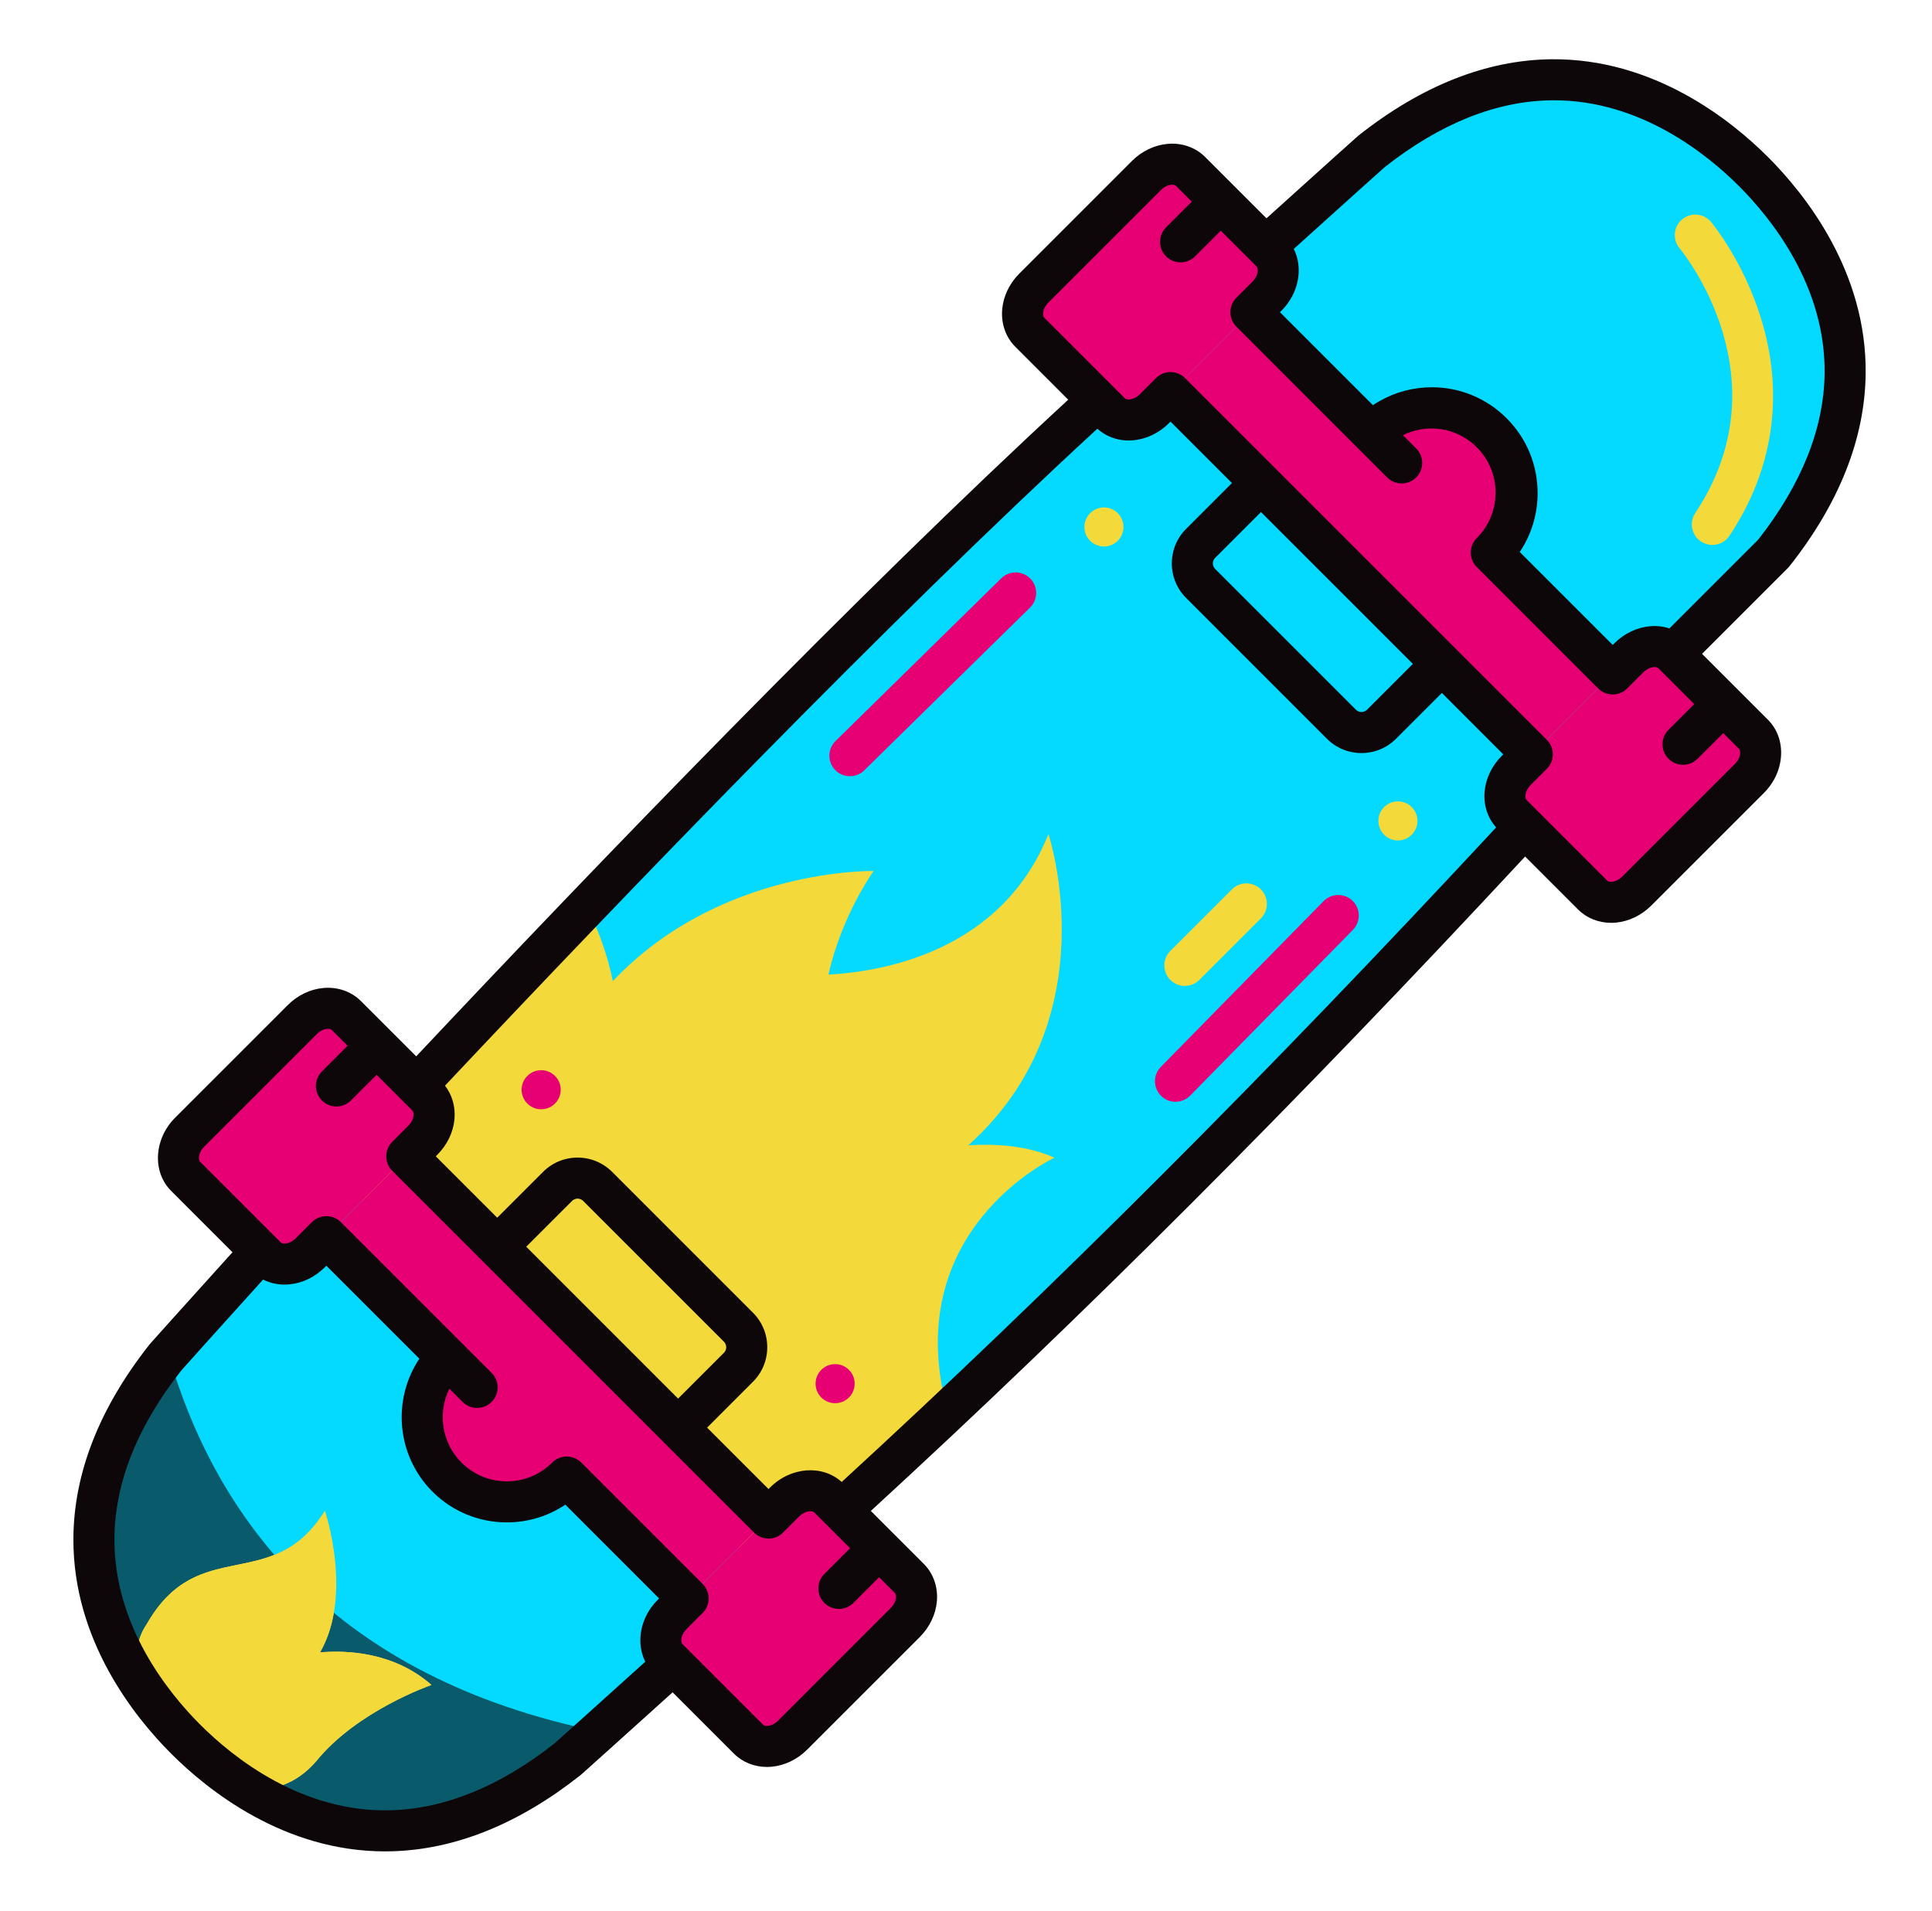 <svg width="91" height="90" viewBox="0 0 91 90" fill="none" xmlns="http://www.w3.org/2000/svg">
<path d="M71.809 38.955C61.787 49.774 51.113 60.643 39.621 71.143L31.714 78.383C28.709 81.105 26.732 82.869 26.732 82.869C23.74 85.231 20.953 86.162 18.465 86.237C14.171 86.367 10.77 83.946 8.745 81.922C6.766 79.943 4.41 76.65 4.424 72.496C4.433 69.934 5.343 67.045 7.798 63.934C7.798 63.934 9.562 61.957 12.284 58.953L22.978 47.343C31.991 37.752 41.53 28.16 51.712 18.857L59.619 11.617C62.624 8.895 64.601 7.131 64.601 7.131C67.68 4.701 70.543 3.785 73.086 3.758C77.276 3.715 80.598 6.088 82.588 8.078C84.584 10.074 86.964 13.407 86.908 17.611C86.875 20.146 85.956 22.998 83.535 26.066L71.809 38.955Z" fill="#04D9FF"/>
<path opacity="0.6" d="M7.932 63.785C7.844 63.883 7.798 63.934 7.798 63.934C5.343 67.045 4.433 69.934 4.424 72.496C4.41 76.65 6.766 79.943 8.745 81.922C10.77 83.946 14.171 86.367 18.465 86.237C20.953 86.162 23.74 85.231 26.732 82.868C26.732 82.868 27.262 82.396 28.189 81.564C15.751 79.018 10.188 71.589 7.932 63.785Z" fill="#0D070A"/>
<path d="M15.644 55.305L36.226 74.252L39.621 71.143C41.312 69.598 42.984 68.044 44.64 66.484C42.275 57.941 49.669 54.533 49.669 54.533C48.397 53.967 46.92 53.866 45.609 53.949C52.285 47.972 49.383 39.291 49.383 39.291C47.178 44.77 41.691 45.761 39.022 45.909C39.641 43.123 41.149 41.029 41.149 41.029C41.149 41.029 33.909 40.866 28.864 46.218C28.465 44.183 27.547 42.54 27.544 42.534C26.007 44.136 24.485 45.739 22.978 47.343L15.644 55.305Z" fill="#F4D93B"/>
<path d="M15.074 77.835C16.65 75.102 15.302 71.165 15.302 71.165C12.809 75.153 9.349 72.236 6.91 76.504C6.383 77.275 6.307 78.242 6.547 79.229C7.24 80.289 8.017 81.194 8.745 81.922C9.512 82.688 10.476 83.511 11.611 84.232C12.761 84.411 13.925 84.079 14.894 82.962C16.824 80.571 20.322 79.369 20.322 79.369C18.561 77.82 16.348 77.726 15.074 77.834L15.074 77.835Z" fill="#F4D93B"/>
<path d="M11.214 83.971C11.344 84.059 11.476 84.146 11.611 84.232C12.761 84.411 13.925 84.08 14.894 82.962C16.825 80.571 20.323 79.369 20.323 79.369C18.561 77.82 16.348 77.726 15.074 77.835C15.411 77.251 15.613 76.613 15.724 75.97C14.682 75.117 13.752 74.203 12.923 73.241C10.878 74.062 8.638 73.481 6.911 76.504C6.383 77.276 6.307 78.243 6.547 79.229C6.632 79.36 11.198 83.96 11.214 83.971Z" fill="#F4D93B"/>
<path d="M82.399 36.669L77.097 41.971C76.468 42.6 75.539 42.685 75.015 42.16L71.228 38.373C70.703 37.849 70.787 36.919 71.417 36.291L76.719 30.989C77.348 30.359 78.277 30.275 78.801 30.799L82.588 34.586C83.113 35.111 83.028 36.039 82.399 36.669Z" fill="#E70073"/>
<path d="M59.678 13.948L54.376 19.25C53.747 19.879 52.818 19.963 52.293 19.439L48.507 15.652C47.982 15.128 48.066 14.198 48.696 13.569L53.998 8.268C54.627 7.638 55.556 7.554 56.08 8.078L59.867 11.865C60.392 12.39 60.307 13.318 59.678 13.948Z" fill="#E70073"/>
<path d="M75.961 31.747L70.243 26.027C71.801 24.469 71.801 21.943 70.243 20.386C68.685 18.828 66.159 18.828 64.601 20.386L58.92 14.705L55.133 18.492L72.175 35.533L75.961 31.747Z" fill="#E70073"/>
<path d="M52.648 25.474C53.008 25.114 53.008 24.532 52.648 24.172C52.289 23.813 51.706 23.813 51.347 24.172C50.987 24.532 50.987 25.114 51.347 25.474C51.706 25.833 52.289 25.833 52.648 25.474Z" fill="#F4D93B"/>
<path d="M66.495 39.319C66.854 38.96 66.854 38.377 66.495 38.018C66.135 37.658 65.553 37.658 65.193 38.018C64.833 38.378 64.834 38.96 65.193 39.319C65.553 39.679 66.135 39.679 66.495 39.319Z" fill="#F4D93B"/>
<path d="M37.336 81.732L42.637 76.431C43.267 75.802 43.351 74.873 42.827 74.348L39.04 70.561C38.515 70.037 37.586 70.121 36.956 70.751L31.655 76.052C31.026 76.682 30.942 77.61 31.466 78.135L35.253 81.922C35.778 82.446 36.706 82.362 37.336 81.732Z" fill="#E70073"/>
<path d="M14.614 59.011L19.916 53.709C20.546 53.08 20.63 52.151 20.106 51.627L16.319 47.84C15.794 47.315 14.865 47.4 14.235 48.029L8.934 53.331C8.305 53.961 8.22 54.889 8.745 55.414L12.532 59.2C13.056 59.725 13.985 59.641 14.614 59.011Z" fill="#E70073"/>
<path d="M36.199 71.508L19.159 54.467L15.372 58.254L21.052 63.934C19.483 65.503 19.483 68.046 21.052 69.614C22.621 71.183 25.164 71.183 26.732 69.614L32.412 75.295L36.199 71.508Z" fill="#E70073"/>
<path d="M26.14 51.982C25.781 52.342 25.198 52.342 24.839 51.982C24.48 51.623 24.48 51.04 24.839 50.681C25.198 50.321 25.781 50.321 26.14 50.681C26.5 51.04 26.5 51.623 26.14 51.982ZM39.986 64.526C39.627 64.167 39.044 64.167 38.685 64.526C38.325 64.886 38.325 65.468 38.685 65.828C39.044 66.187 39.627 66.187 39.986 65.828C40.346 65.468 40.346 64.886 39.986 64.526Z" fill="#E70073"/>
<path d="M80.653 25.669C80.469 25.669 80.283 25.616 80.118 25.506C79.674 25.21 79.553 24.61 79.849 24.166C84.072 17.825 79.312 11.939 79.107 11.692C78.767 11.281 78.823 10.672 79.233 10.331C79.643 9.991 80.251 10.045 80.593 10.455C80.654 10.528 82.1 12.279 82.935 14.959C84.055 18.552 83.544 22.107 81.459 25.238C81.272 25.518 80.966 25.669 80.653 25.669Z" fill="#F4D93B"/>
<path d="M40.032 36.562C39.782 36.562 39.531 36.466 39.342 36.273C38.968 35.892 38.973 35.28 39.355 34.906L47.161 27.241C47.542 26.866 48.154 26.872 48.528 27.253C48.902 27.634 48.897 28.246 48.516 28.62L40.709 36.285C40.521 36.47 40.276 36.562 40.032 36.562Z" fill="#E70073"/>
<path d="M55.368 51.899C55.123 51.899 54.879 51.807 54.691 51.622C54.31 51.248 54.304 50.636 54.678 50.255L62.344 42.447C62.718 42.067 63.33 42.061 63.711 42.435C64.092 42.809 64.098 43.421 63.724 43.802L56.058 51.609C55.869 51.802 55.618 51.899 55.368 51.899Z" fill="#E70073"/>
<path d="M55.808 46.442C55.561 46.442 55.313 46.347 55.125 46.159C54.747 45.781 54.747 45.169 55.125 44.791L58.023 41.894C58.4 41.517 59.012 41.517 59.39 41.894C59.767 42.271 59.767 42.884 59.39 43.261L56.492 46.159C56.303 46.347 56.056 46.442 55.808 46.442V46.442Z" fill="#F4D93B"/>
<path d="M83.272 7.395C81.531 5.654 77.893 2.745 73.076 2.791C70.025 2.824 66.972 4.028 64.002 6.373C63.987 6.385 63.972 6.397 63.957 6.41C63.939 6.427 62.244 7.939 59.653 10.283L58.184 8.815C58.184 8.815 58.184 8.815 58.184 8.815C58.184 8.815 58.184 8.815 58.183 8.814L56.764 7.395C56.31 6.941 55.664 6.715 54.991 6.778C54.374 6.834 53.778 7.12 53.314 7.584L48.013 12.886C47.548 13.35 47.262 13.945 47.206 14.562C47.144 15.236 47.369 15.882 47.823 16.336L50.315 18.828C40.407 27.954 28.282 40.535 19.605 49.758L18.423 48.577C18.423 48.577 18.422 48.576 18.422 48.576C18.422 48.576 18.422 48.576 18.422 48.575L17.002 47.156C16.549 46.703 15.902 46.477 15.229 46.539C14.611 46.595 14.016 46.882 13.552 47.346L8.25 52.648C7.247 53.651 7.163 55.199 8.061 56.097L10.95 58.986C8.606 61.577 7.093 63.272 7.077 63.29C7.064 63.305 7.051 63.32 7.039 63.335C4.673 66.333 3.468 69.414 3.457 72.493C3.441 77.271 6.335 80.879 8.061 82.605C9.8 84.343 13.386 87.209 18.136 87.209C18.255 87.209 18.374 87.207 18.494 87.203C21.465 87.114 24.439 85.911 27.331 83.627C27.347 83.615 27.362 83.603 27.376 83.59C27.394 83.573 29.089 82.06 31.681 79.716L34.569 82.605C34.974 83.01 35.531 83.232 36.125 83.232C36.197 83.232 36.27 83.229 36.342 83.222C36.959 83.166 37.555 82.879 38.019 82.415L43.321 77.114C43.785 76.65 44.071 76.055 44.128 75.437C44.189 74.764 43.964 74.117 43.51 73.664L42.091 72.244C42.091 72.244 42.091 72.244 42.09 72.244C42.09 72.244 42.09 72.244 42.09 72.244L41.018 71.172C50.972 62.036 61.069 51.936 71.835 40.347L74.331 42.843C74.735 43.248 75.293 43.47 75.887 43.47C75.959 43.47 76.032 43.467 76.104 43.46C76.722 43.404 77.317 43.117 77.781 42.653L83.083 37.352C84.086 36.349 84.171 34.801 83.272 33.902L80.169 30.799L84.219 26.749C84.246 26.722 84.271 26.694 84.294 26.664C86.631 23.704 87.835 20.662 87.875 17.624C87.939 12.792 85.019 9.141 83.272 7.394L83.272 7.395ZM30.971 75.369C30.149 76.191 29.945 77.378 30.393 78.275C27.96 80.475 26.317 81.943 26.111 82.128C23.558 84.137 20.976 85.194 18.435 85.271C14.239 85.399 10.989 82.799 9.429 81.238C7.915 79.725 5.377 76.577 5.391 72.499C5.4 69.871 6.459 67.199 8.539 64.556C8.724 64.349 10.191 62.707 12.392 60.274C12.761 60.459 13.185 60.542 13.621 60.501C14.239 60.445 14.834 60.159 15.298 59.695L15.372 59.621L19.752 64.001C18.465 65.926 18.67 68.561 20.368 70.26C21.304 71.196 22.549 71.712 23.873 71.712C24.868 71.712 25.819 71.42 26.628 70.877L31.045 75.295L30.971 75.369ZM41.407 74.295L42.143 75.031C42.207 75.095 42.207 75.204 42.202 75.263C42.187 75.427 42.096 75.604 41.953 75.747L36.652 81.049C36.509 81.191 36.332 81.282 36.167 81.297C36.108 81.302 36 81.301 35.936 81.238L32.15 77.451C32.042 77.344 32.063 77.012 32.339 76.736L33.096 75.978C33.277 75.797 33.379 75.551 33.379 75.295C33.379 75.038 33.277 74.792 33.096 74.611L27.378 68.893C27.196 68.711 26.95 68.609 26.694 68.609C26.438 68.609 26.192 68.711 26.01 68.893C25.439 69.463 24.68 69.778 23.873 69.778C23.066 69.778 22.306 69.463 21.736 68.893C20.797 67.953 20.608 66.545 21.166 65.415L21.789 66.038C21.978 66.226 22.225 66.321 22.473 66.321C22.72 66.321 22.968 66.226 23.156 66.038C23.534 65.66 23.534 65.048 23.156 64.67L21.735 63.25C21.735 63.25 21.735 63.25 21.735 63.25L16.055 57.57C15.874 57.389 15.628 57.287 15.372 57.287C15.115 57.287 14.869 57.389 14.688 57.57L13.931 58.328C13.788 58.47 13.611 58.561 13.446 58.576C13.387 58.581 13.279 58.581 13.216 58.517L9.429 54.73C9.322 54.623 9.342 54.291 9.618 54.015L14.919 48.713C15.062 48.57 15.239 48.48 15.404 48.465C15.463 48.459 15.572 48.46 15.635 48.524L16.372 49.26L15.162 50.47C14.784 50.848 14.784 51.46 15.162 51.838C15.35 52.026 15.598 52.121 15.845 52.121C16.093 52.121 16.34 52.026 16.529 51.837L17.739 50.627L19.422 52.311C19.486 52.374 19.486 52.483 19.481 52.542C19.466 52.707 19.376 52.883 19.233 53.026L18.475 53.784C18.098 54.161 18.098 54.773 18.475 55.151L22.733 59.408C22.734 59.409 22.734 59.41 22.735 59.411C22.736 59.412 22.737 59.413 22.738 59.413L31.254 67.93C31.254 67.93 31.255 67.931 31.256 67.932C31.256 67.933 31.257 67.933 31.258 67.934L35.516 72.192C35.697 72.373 35.943 72.475 36.199 72.475C36.456 72.475 36.702 72.373 36.883 72.192L37.641 71.434C37.917 71.158 38.249 71.138 38.356 71.245L40.04 72.928L38.829 74.138C38.452 74.516 38.452 75.128 38.829 75.506C39.018 75.694 39.266 75.789 39.513 75.789C39.761 75.789 40.008 75.694 40.197 75.506L41.407 74.296L41.407 74.295ZM24.786 58.727L26.943 56.571C27.039 56.475 27.148 56.461 27.206 56.461C27.263 56.461 27.373 56.475 27.469 56.571L34.096 63.198C34.192 63.294 34.206 63.404 34.206 63.461C34.206 63.518 34.191 63.628 34.096 63.724L31.939 65.88L24.787 58.727L24.786 58.727ZM70.734 35.607C70.27 36.071 69.983 36.666 69.927 37.284C69.869 37.918 70.068 38.527 70.471 38.974C59.697 50.575 49.598 60.676 39.645 69.808C38.737 68.986 37.248 69.091 36.273 70.067L36.199 70.141L33.306 67.248L35.462 65.091C35.899 64.655 36.139 64.076 36.139 63.461C36.139 62.846 35.899 62.267 35.462 61.831L28.836 55.204C28.399 54.768 27.82 54.528 27.205 54.528C26.59 54.528 26.011 54.768 25.576 55.204L23.419 57.36L20.526 54.467L20.599 54.394C21.063 53.93 21.35 53.334 21.406 52.717C21.459 52.135 21.297 51.574 20.96 51.14C29.638 41.915 41.791 29.302 51.688 20.193C52.136 20.598 52.746 20.799 53.383 20.74C54.001 20.684 54.596 20.397 55.059 19.933L55.133 19.86L58.026 22.753L55.871 24.909C55.434 25.345 55.194 25.924 55.194 26.539C55.194 27.154 55.434 27.733 55.871 28.17L62.497 34.796C62.934 35.233 63.513 35.473 64.128 35.473C64.743 35.473 65.322 35.233 65.757 34.797L67.914 32.64L70.807 35.534L70.734 35.607ZM59.394 24.12L66.547 31.273L64.39 33.43C64.294 33.525 64.184 33.539 64.127 33.539C64.071 33.539 63.96 33.525 63.864 33.429L57.237 26.802C57.142 26.706 57.127 26.596 57.127 26.539C57.127 26.482 57.142 26.372 57.238 26.276L59.394 24.12H59.394ZM81.168 34.534L81.904 35.27C81.968 35.334 81.969 35.442 81.963 35.501C81.948 35.666 81.858 35.843 81.715 35.986L76.413 41.288C76.27 41.43 76.094 41.52 75.929 41.536C75.87 41.541 75.762 41.54 75.698 41.477L71.911 37.69C71.847 37.626 71.847 37.518 71.852 37.459C71.867 37.294 71.958 37.117 72.101 36.974L72.858 36.217C73.039 36.036 73.141 35.79 73.141 35.533C73.141 35.277 73.039 35.031 72.858 34.85L68.601 30.593C68.6 30.592 68.599 30.59 68.598 30.589C68.597 30.588 68.596 30.587 68.594 30.586L60.081 22.073C60.08 22.072 60.079 22.07 60.078 22.068C60.076 22.067 60.074 22.066 60.073 22.065L55.817 17.809C55.628 17.62 55.381 17.526 55.133 17.526C54.886 17.526 54.639 17.62 54.45 17.809L53.692 18.567C53.55 18.709 53.373 18.799 53.208 18.814C53.149 18.82 53.041 18.819 52.977 18.756L49.19 14.969C49.127 14.905 49.126 14.797 49.132 14.738C49.146 14.573 49.237 14.396 49.38 14.253L54.682 8.952C54.824 8.809 55.001 8.719 55.166 8.703C55.225 8.698 55.333 8.699 55.397 8.762L56.133 9.499L54.924 10.708C54.546 11.086 54.546 11.698 54.924 12.075C55.112 12.264 55.36 12.358 55.607 12.358C55.855 12.358 56.102 12.264 56.291 12.075L57.5 10.866L59.184 12.549C59.291 12.656 59.27 12.989 58.995 13.265L58.237 14.022C57.859 14.4 57.859 15.012 58.237 15.389L63.917 21.07L65.337 22.49C65.526 22.678 65.773 22.773 66.02 22.773C66.268 22.773 66.515 22.678 66.704 22.49C67.082 22.112 67.082 21.5 66.704 21.122L66.081 20.5C66.493 20.295 66.948 20.184 67.421 20.184C68.229 20.184 68.988 20.499 69.559 21.07C70.13 21.64 70.444 22.399 70.444 23.207C70.444 24.014 70.13 24.773 69.559 25.344C69.181 25.721 69.181 26.334 69.559 26.711L69.593 26.746C69.595 26.747 69.595 26.748 69.596 26.749C69.598 26.75 69.599 26.751 69.6 26.752L75.277 32.43C75.459 32.611 75.704 32.713 75.961 32.713C76.217 32.713 76.463 32.611 76.645 32.43L77.402 31.673C77.545 31.53 77.721 31.439 77.887 31.424C77.945 31.419 78.053 31.419 78.117 31.483L79.8 33.166L78.591 34.376C78.213 34.753 78.213 35.366 78.591 35.743C78.78 35.932 79.027 36.026 79.275 36.026C79.522 36.026 79.769 35.932 79.958 35.743L81.168 34.534L81.168 34.534ZM82.811 25.423L78.633 29.601C78.344 29.507 78.031 29.47 77.712 29.499C77.095 29.555 76.499 29.842 76.035 30.306L75.962 30.38L71.582 26C72.13 25.186 72.424 24.229 72.424 23.226C72.424 21.895 71.906 20.643 70.965 19.703C70.023 18.761 68.772 18.242 67.441 18.242C66.566 18.242 65.726 18.468 64.985 18.889C64.98 18.892 64.975 18.895 64.969 18.898C64.867 18.957 64.765 19.018 64.667 19.085L60.288 14.706L60.362 14.631C61.184 13.809 61.388 12.622 60.94 11.725C63.373 9.525 65.016 8.057 65.222 7.872C67.841 5.811 70.49 4.752 73.096 4.725C73.129 4.725 73.163 4.724 73.197 4.724C77.257 4.724 80.391 7.249 81.904 8.762C83.436 10.293 85.996 13.477 85.941 17.599C85.907 20.187 84.854 22.82 82.811 25.423Z" fill="#0D070A"/>
</svg>
